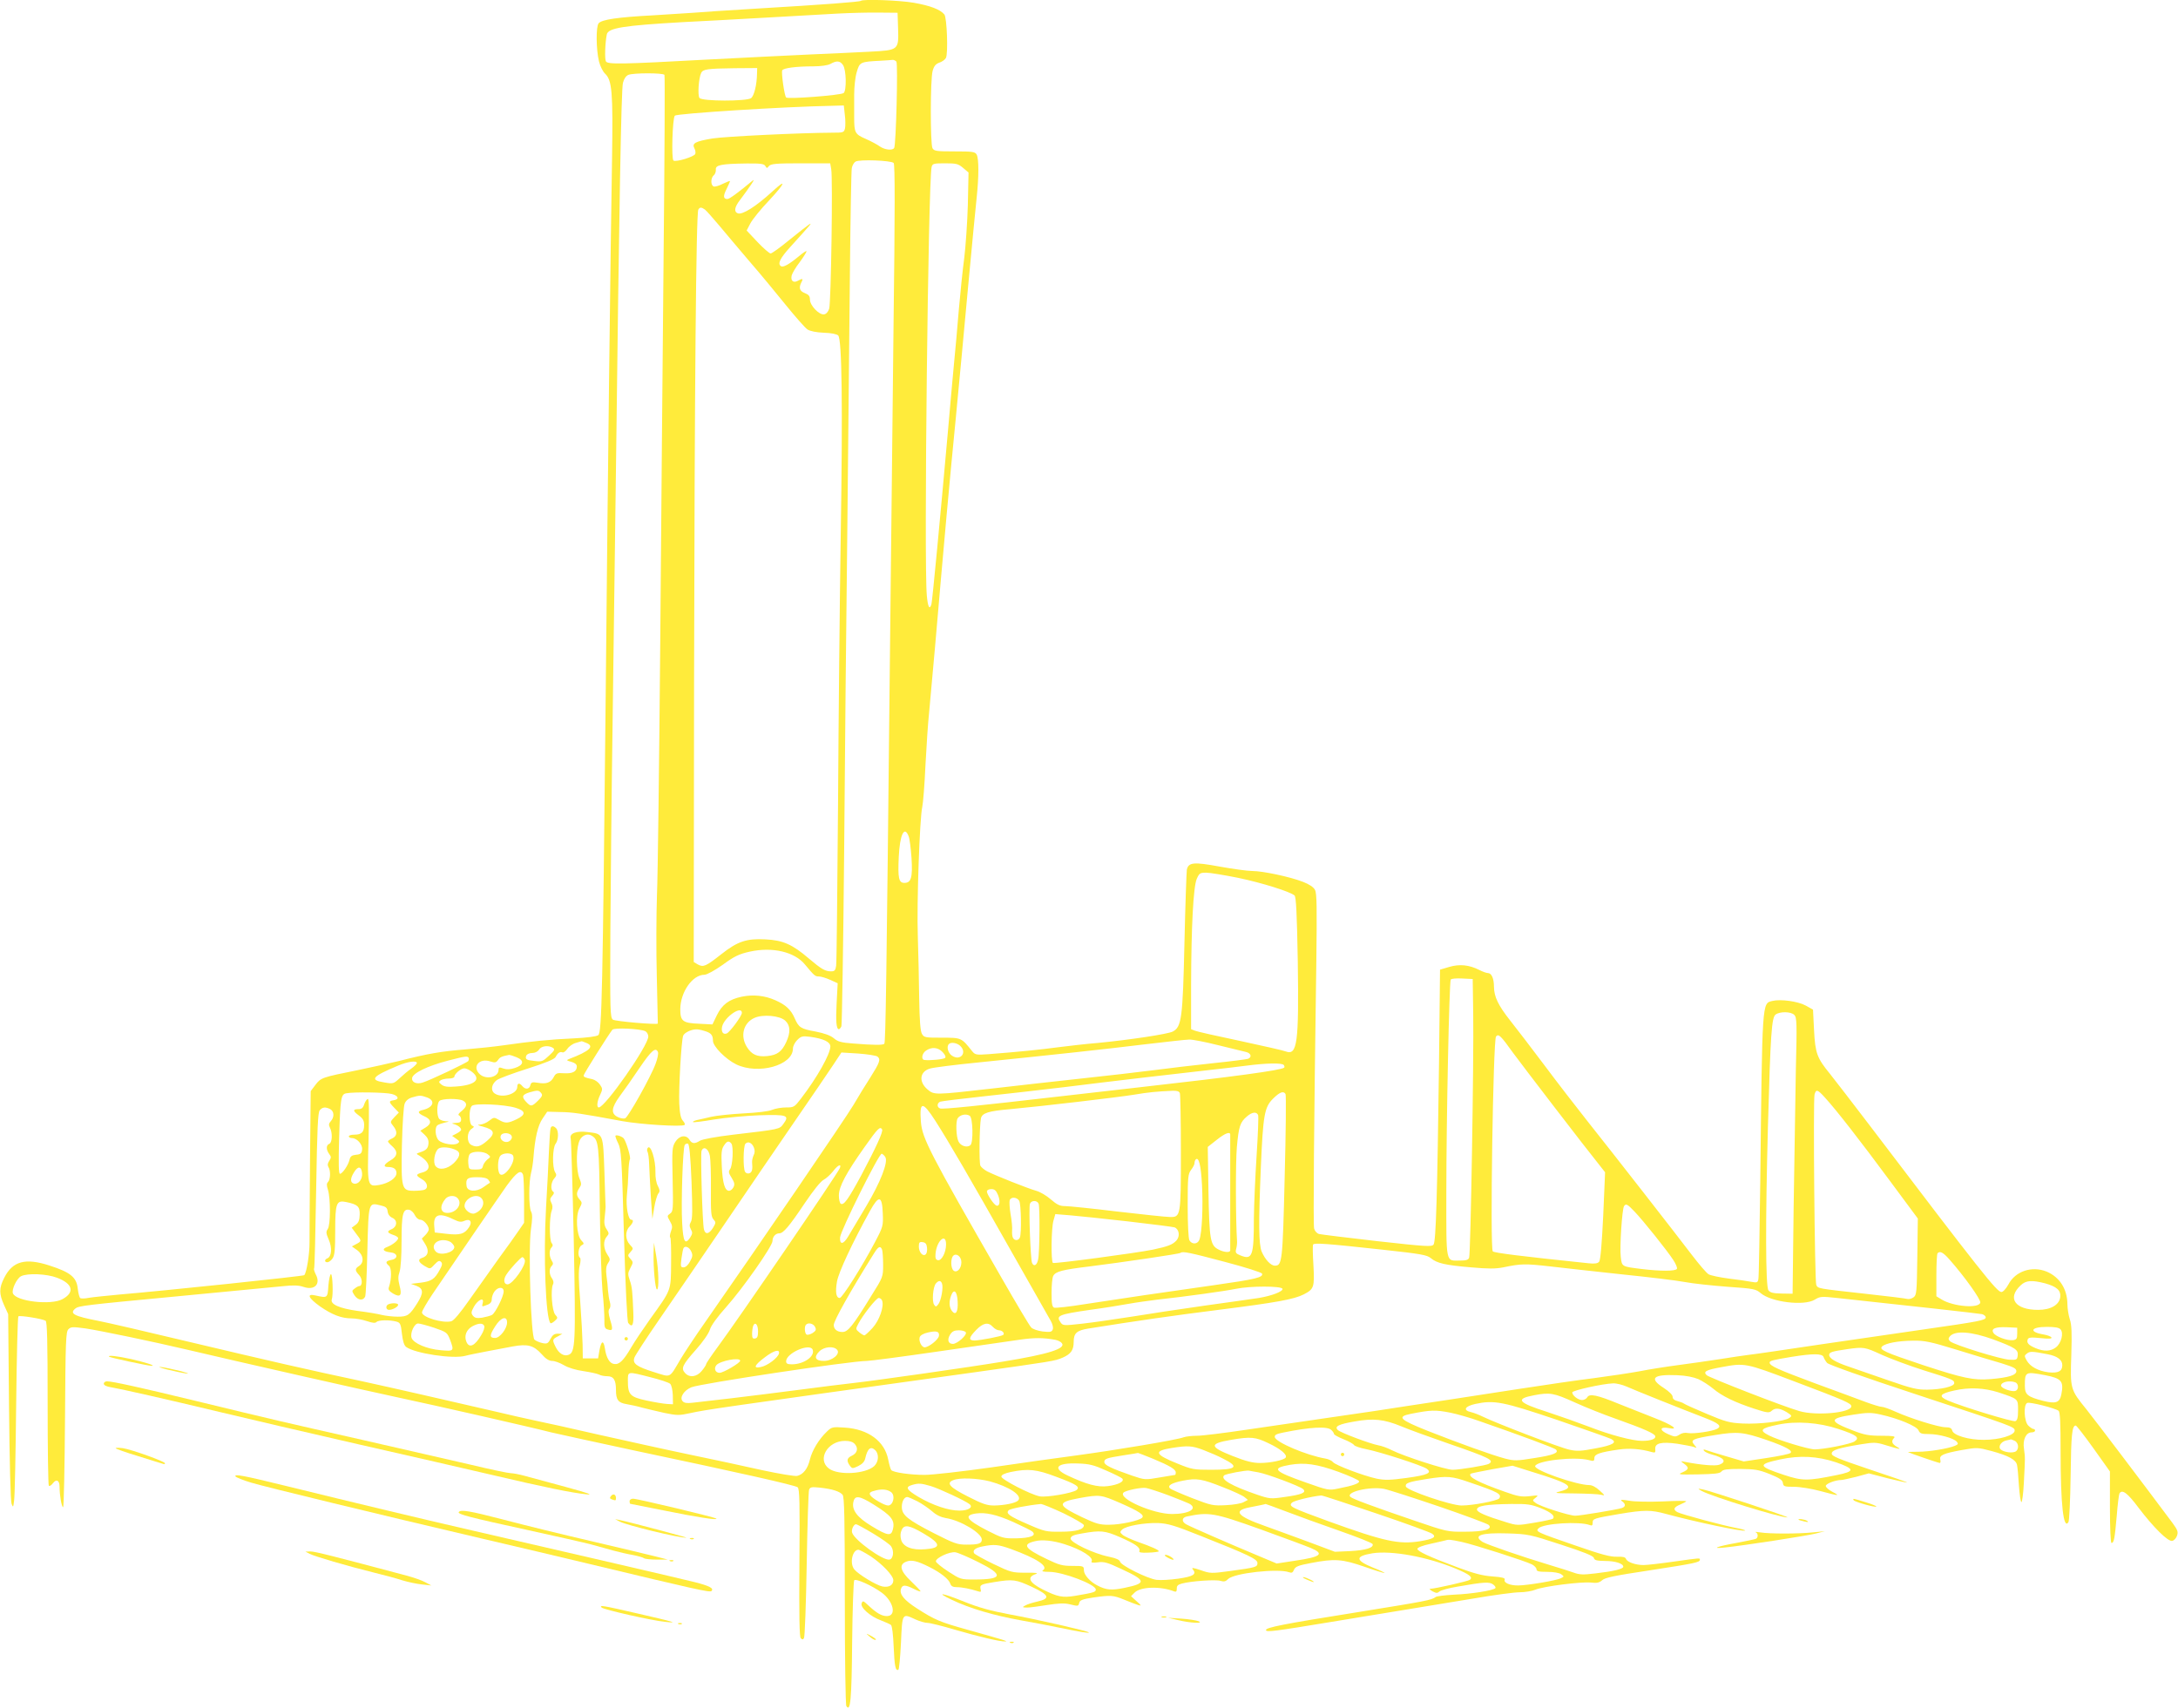 <?xml version="1.0" standalone="no"?>
<!DOCTYPE svg PUBLIC "-//W3C//DTD SVG 20010904//EN"
 "http://www.w3.org/TR/2001/REC-SVG-20010904/DTD/svg10.dtd">
<svg version="1.0" xmlns="http://www.w3.org/2000/svg"
 width="1280pt" height="1004pt" viewBox="0 0 1280 1004"
 preserveAspectRatio="xMidYMid meet">
<g transform="translate(0,1004) scale(0.1,-0.1)"
fill="#ffeb3b" stroke="none">
<path d="M5059 10035 c-7 -6 -213 -22 -604 -45 -181 -11 -352 -22 -380 -25
-27 -2 -133 -9 -235 -15 -210 -11 -304 -25 -322 -47 -16 -20 -15 -152 2 -223
7 -29 23 -61 36 -73 41 -39 47 -107 41 -497 -9 -531 -25 -1855 -37 -3125 -18
-1780 -23 -2015 -44 -2030 -10 -8 -67 -15 -144 -19 -140 -6 -255 -18 -407 -40
-55 -8 -159 -19 -232 -25 -138 -11 -221 -25 -388 -68 -55 -13 -165 -38 -244
-54 -209 -42 -215 -44 -247 -86 l-28 -37 -4 -406 c-2 -223 -3 -440 -3 -483 1
-65 -17 -179 -31 -193 -6 -6 -806 -90 -1088 -114 -74 -7 -154 -15 -177 -19
-23 -5 -46 -5 -51 -2 -5 3 -12 28 -15 56 -7 67 -43 96 -167 136 -142 46 -216
25 -265 -72 -31 -61 -31 -94 -1 -161 l24 -53 5 -545 c3 -317 9 -555 15 -570 9
-23 10 -22 15 20 4 25 9 277 12 560 3 283 9 518 13 522 8 7 141 -14 160 -26 9
-5 12 -123 12 -485 0 -263 3 -481 7 -485 4 -4 15 3 24 15 20 27 39 17 39 -20
0 -49 12 -121 21 -121 4 0 9 232 11 515 3 465 5 516 20 531 15 15 25 15 100 5
92 -14 386 -75 607 -127 296 -70 1034 -237 1231 -279 225 -48 779 -174 899
-205 42 -10 258 -57 481 -105 630 -133 954 -206 968 -218 11 -9 13 -93 10
-443 -2 -314 0 -436 8 -444 9 -9 14 -9 19 1 5 7 12 202 16 433 4 232 10 429
14 439 7 16 15 17 64 12 73 -8 116 -22 133 -42 10 -13 13 -135 13 -622 0 -336
4 -612 9 -620 24 -37 31 34 34 375 2 193 8 357 12 364 8 13 106 -31 163 -73
69 -52 87 -137 29 -137 -30 0 -60 17 -109 63 -30 28 -33 29 -39 12 -10 -24 51
-78 115 -101 25 -10 51 -21 57 -26 7 -5 13 -57 16 -127 5 -116 11 -146 28
-136 4 3 11 75 15 160 8 175 6 172 86 135 24 -11 56 -20 70 -20 14 0 87 -18
161 -40 137 -40 266 -71 296 -69 19 0 -1 7 -223 69 -161 45 -190 57 -296 125
-76 49 -104 83 -94 115 8 25 25 25 75 0 22 -11 40 -18 40 -14 0 3 -25 29 -55
58 -64 60 -74 99 -29 116 31 12 63 5 135 -31 66 -33 116 -72 124 -99 5 -14 15
-20 38 -20 31 0 80 -10 124 -24 18 -6 20 -4 16 12 -6 26 1 29 81 42 111 18
126 15 220 -28 104 -49 111 -69 31 -87 -27 -6 -59 -16 -70 -23 -18 -10 -18
-11 10 -12 17 0 70 7 119 15 63 10 101 12 130 5 54 -13 53 -13 59 9 3 14 20
21 81 30 105 15 118 14 184 -13 31 -13 68 -27 81 -31 21 -6 20 -4 -9 22 l-33
30 21 21 c35 35 151 39 233 7 11 -4 15 0 15 16 -1 17 7 24 29 30 54 15 202 25
228 16 20 -6 30 -4 45 11 35 35 293 63 357 40 16 -6 23 -3 30 15 8 18 25 25
100 39 139 27 184 23 314 -22 63 -22 116 -38 118 -37 2 2 -29 17 -68 32 -105
43 -106 67 -4 84 113 18 325 -21 490 -90 82 -34 103 -51 83 -66 -10 -8 -203
-52 -235 -53 -4 -1 3 -7 17 -15 21 -11 28 -11 40 0 8 7 56 20 105 28 158 28
188 29 210 13 11 -8 17 -18 13 -22 -14 -14 -143 -34 -241 -38 -54 -3 -104 -9
-110 -14 -23 -18 -56 -24 -452 -88 -446 -71 -545 -91 -545 -106 0 -14 53 -7
385 48 149 25 351 58 450 74 99 16 274 45 389 64 116 20 236 36 267 36 31 0
72 7 92 15 47 20 270 48 327 42 35 -4 49 -1 66 14 16 15 74 27 280 58 266 41
294 47 294 62 0 11 9 12 -155 -11 -77 -11 -156 -20 -176 -20 -46 0 -96 17
-103 36 -4 11 -19 14 -53 13 -37 -2 -93 13 -242 65 -233 80 -238 83 -219 102
28 29 241 42 301 19 13 -5 17 -2 17 13 0 25 4 26 155 52 150 25 187 25 278 0
178 -48 454 -106 463 -97 3 2 -24 10 -58 16 -77 15 -316 79 -340 92 -27 15
-22 29 17 45 19 8 35 17 35 19 0 3 -62 3 -137 -1 -76 -3 -165 -2 -197 4 -48 8
-57 7 -43 -3 22 -16 22 -32 -2 -40 -32 -10 -244 -45 -273 -45 -36 0 -208 55
-233 75 -20 15 -20 15 0 31 19 15 16 15 -35 9 -47 -5 -69 -2 -144 25 -159 56
-221 89 -203 107 3 2 60 14 126 26 l120 21 121 -38 c218 -67 249 -89 159 -113
-40 -10 -33 -11 86 -12 72 -1 141 -4 155 -8 24 -6 23 -4 -9 25 -20 19 -44 32
-60 32 -76 0 -327 88 -319 112 11 32 230 57 316 35 28 -8 32 -6 32 12 0 23 32
34 143 50 63 9 130 4 195 -15 19 -5 22 -3 20 17 -4 36 36 45 130 32 42 -7 86
-15 97 -19 19 -7 19 -7 2 13 -25 29 -10 36 121 57 133 22 168 18 305 -29 112
-39 154 -62 140 -76 -6 -6 -69 -19 -142 -30 l-133 -20 -102 30 c-55 16 -110
33 -120 37 -13 5 -17 4 -12 -4 4 -6 26 -17 49 -23 70 -18 86 -42 42 -59 -24
-9 -106 -2 -200 16 -30 6 -30 6 -7 -11 30 -22 28 -33 -10 -50 -31 -13 -23 -14
92 -12 97 2 128 5 137 17 9 12 34 15 110 15 85 -1 108 -4 173 -30 59 -24 76
-35 78 -53 3 -20 9 -22 65 -22 34 0 104 -11 155 -25 111 -30 119 -30 70 -4
-21 11 -38 26 -38 34 0 13 56 35 91 35 8 0 48 9 89 19 l73 20 111 -29 c61 -15
112 -26 114 -25 2 2 -97 36 -220 77 -184 62 -223 78 -223 93 0 21 39 33 173
55 74 12 88 12 140 -4 88 -27 101 -29 70 -11 -30 17 -35 34 -16 53 9 9 -7 12
-75 12 -73 0 -100 5 -165 30 -146 56 -146 72 0 94 82 13 105 13 159 1 105 -23
213 -68 224 -93 8 -19 18 -22 61 -22 59 0 146 -24 164 -45 10 -12 8 -16 -11
-24 -42 -17 -152 -35 -216 -35 -34 0 -61 -1 -60 -2 5 -4 179 -64 187 -64 4 0
6 9 3 19 -7 26 16 37 126 57 90 16 93 16 176 -6 99 -27 143 -51 149 -82 3 -13
8 -67 11 -120 4 -54 10 -98 15 -98 4 0 11 51 14 112 8 153 8 147 1 200 -9 55
12 98 45 98 11 0 20 5 20 10 0 6 -4 10 -10 10 -5 0 -19 9 -30 20 -25 25 -29
124 -6 133 16 7 164 -31 184 -46 9 -7 12 -68 12 -241 0 -313 17 -460 46 -414
5 7 11 130 13 273 3 241 8 295 30 295 5 0 52 -61 105 -135 l96 -135 0 -210 c0
-123 4 -210 9 -210 15 0 19 25 31 159 5 68 13 127 16 132 16 26 47 3 112 -84
89 -117 173 -200 198 -195 10 2 23 15 28 30 8 23 4 34 -26 75 -146 196 -453
602 -506 668 -95 117 -96 120 -89 320 4 132 2 179 -9 210 -7 22 -14 63 -14 90
-1 88 -46 158 -122 190 -86 35 -184 3 -225 -76 -14 -25 -31 -44 -41 -44 -26 0
-120 118 -779 986 -100 131 -203 265 -228 296 -77 94 -87 122 -94 258 l-6 120
-43 24 c-46 25 -148 39 -196 27 -61 -15 -59 8 -71 -1061 -4 -302 -8 -561 -11
-574 -4 -21 -8 -22 -42 -16 -20 4 -80 13 -132 19 -53 7 -106 18 -118 25 -12 6
-56 58 -99 114 -91 120 -459 592 -618 792 -61 77 -174 223 -250 325 -77 102
-166 219 -199 260 -71 90 -95 140 -96 198 0 50 -14 82 -36 82 -8 0 -31 8 -52
19 -58 29 -114 35 -175 17 l-54 -16 -6 -552 c-10 -772 -18 -1045 -32 -1064
-10 -14 -43 -12 -331 20 -175 20 -329 39 -342 42 -13 4 -25 17 -29 32 -6 24
-1 606 13 1567 4 321 3 405 -8 424 -8 16 -34 33 -70 47 -77 30 -237 64 -299
64 -28 0 -114 12 -192 26 -152 28 -182 25 -192 -18 -2 -13 -9 -205 -14 -428
-10 -449 -17 -497 -69 -524 -29 -15 -255 -49 -442 -67 -63 -5 -167 -17 -230
-25 -110 -15 -244 -28 -412 -41 -71 -5 -77 -4 -95 18 -63 79 -62 79 -177 79
-99 0 -106 1 -118 23 -9 15 -14 79 -16 207 -1 102 -5 266 -8 365 -7 195 11
695 26 761 5 22 14 134 19 248 6 113 15 250 21 304 5 53 21 228 35 387 52 605
86 982 121 1335 19 201 53 556 74 790 22 234 44 468 50 520 13 123 13 226 0
251 -10 17 -22 19 -130 19 -108 0 -120 2 -130 19 -13 26 -13 404 1 454 8 29
18 41 40 49 16 5 33 18 38 27 14 26 6 238 -9 256 -25 30 -84 52 -181 69 -88
15 -299 22 -310 11z m219 -162 c4 -128 4 -128 -169 -137 -74 -4 -228 -11 -344
-16 -115 -5 -388 -19 -605 -30 -511 -28 -588 -29 -599 -11 -8 13 -5 108 5 158
7 39 99 53 449 73 105 5 321 17 480 26 160 9 351 20 425 24 74 4 185 7 245 6
l110 -1 3 -92z m-10 -195 c10 -14 -2 -490 -13 -508 -10 -16 -55 -11 -84 9 -15
11 -52 31 -84 45 -63 27 -67 37 -67 126 0 30 0 91 0 134 0 44 6 103 15 132 17
59 20 61 140 67 33 2 65 4 71 5 6 1 16 -4 22 -10z m-314 -20 c20 -28 22 -151
4 -165 -17 -13 -328 -37 -338 -26 -10 10 -29 144 -23 159 5 14 82 24 183 24
45 0 85 6 100 14 37 21 57 19 74 -6z m-505 -50 c-1 -67 -17 -131 -35 -145 -26
-19 -287 -19 -303 1 -12 15 -5 118 10 148 11 21 35 25 197 27 l132 1 -1 -32z
m-544 -8 c3 -5 1 -481 -5 -1057 -5 -576 -15 -1613 -20 -2303 -6 -690 -14
-1347 -19 -1460 -4 -113 -5 -329 -1 -480 3 -151 6 -276 6 -277 -3 -8 -250 13
-264 23 -16 12 -17 47 -15 511 2 274 7 822 13 1218 5 396 14 1076 20 1510 19
1559 31 2230 41 2268 6 24 18 41 32 47 30 12 204 12 212 0z m1060 -235 c4 -30
4 -66 1 -80 -6 -24 -10 -25 -74 -25 -191 -1 -628 -22 -705 -34 -101 -17 -122
-28 -106 -58 6 -11 8 -26 5 -33 -6 -16 -112 -49 -128 -39 -13 8 -6 250 8 264
13 13 644 53 921 58 l72 2 6 -55z m287 -283 c8 -8 8 -281 -1 -979 -6 -532 -16
-1440 -22 -2018 -19 -1808 -24 -2173 -32 -2181 -8 -8 -62 -8 -185 2 -68 5 -89
11 -112 31 -19 16 -55 29 -106 39 -89 16 -100 24 -124 79 -22 50 -52 78 -113
105 -62 28 -131 35 -198 21 -75 -16 -115 -46 -146 -109 l-26 -54 -78 4 c-97 4
-111 15 -111 86 1 101 72 202 142 202 14 0 60 25 108 59 68 50 96 63 159 77
132 29 262 -1 323 -75 55 -66 60 -71 82 -71 13 0 43 -9 67 -20 l44 -20 -6
-113 c-6 -110 -2 -157 13 -157 4 0 11 8 15 17 3 10 11 470 16 1023 4 553 13
1419 19 1925 5 506 12 1179 15 1495 3 316 8 587 11 602 3 16 13 33 22 38 22
14 209 7 224 -8z m-754 -18 c8 -14 10 -14 21 0 11 13 42 16 187 16 l173 0 6
-34 c10 -52 -1 -787 -12 -821 -6 -18 -17 -31 -30 -33 -29 -4 -83 52 -83 87 0
20 -7 29 -30 38 -31 12 -37 31 -20 64 12 22 7 24 -22 8 -26 -14 -43 1 -35 33
4 13 24 48 47 77 22 30 40 59 40 64 0 5 -21 -9 -47 -31 -57 -47 -90 -65 -103
-57 -22 14 -6 47 57 116 123 136 130 144 106 128 -12 -8 -64 -49 -116 -91 -52
-43 -101 -78 -108 -78 -7 0 -42 30 -77 67 l-64 68 22 42 c12 23 62 85 112 137
92 99 104 130 20 53 -100 -92 -179 -141 -206 -131 -24 9 -19 37 12 77 63 84
94 131 76 116 -84 -70 -137 -109 -149 -109 -25 0 -26 18 -5 59 11 22 20 43 20
46 0 3 -18 -4 -41 -15 -23 -12 -47 -19 -55 -16 -18 7 -18 50 1 66 8 6 13 22
12 33 -3 27 31 34 180 36 83 1 104 -2 111 -15z m1162 -11 l32 -27 -4 -190 c-3
-105 -13 -245 -21 -311 -9 -66 -23 -203 -32 -305 -8 -102 -22 -252 -30 -335
-8 -82 -23 -253 -34 -380 -46 -516 -92 -1001 -97 -1017 -11 -36 -21 -16 -27
50 -18 181 8 2431 28 2520 5 20 11 22 79 22 66 0 78 -3 106 -27z m-1517 -245
c9 -7 47 -50 84 -94 37 -45 118 -140 179 -212 62 -71 157 -187 213 -256 56
-69 113 -134 127 -143 16 -10 51 -17 96 -19 42 -1 76 -8 84 -16 22 -22 27
-409 15 -1173 -6 -379 -13 -1097 -16 -1595 -4 -498 -8 -920 -11 -937 -4 -27
-9 -33 -30 -33 -34 0 -57 13 -131 76 -97 83 -152 107 -255 112 -110 6 -163
-12 -256 -85 -94 -74 -108 -80 -140 -63 l-25 15 2 1650 c3 1715 12 2752 25
2773 9 15 18 15 39 0z m1197 -3684 c6 -14 13 -72 17 -128 7 -115 -2 -146 -42
-146 -33 0 -39 27 -33 153 6 130 33 187 58 121z m1935 -244 c144 -30 308 -82
333 -104 9 -9 14 -102 19 -387 7 -479 -3 -555 -70 -530 -14 6 -135 33 -269 62
-134 28 -253 55 -265 60 l-23 9 0 257 c1 346 13 578 33 626 15 34 19 37 56 37
22 0 106 -14 186 -30z m1383 -800 c4 -267 -15 -1410 -24 -1433 -4 -13 -18 -17
-51 -17 -89 0 -83 -30 -83 403 0 419 17 1234 26 1249 3 5 33 8 67 6 l62 -3 3
-205z m-4298 6 c0 -18 -71 -114 -89 -121 -22 -9 -34 11 -27 41 14 56 116 126
116 80z m6185 -12 c15 -15 16 -48 9 -328 -3 -171 -9 -536 -13 -811 l-6 -500
-64 1 c-50 1 -67 5 -78 19 -17 24 -18 402 -3 960 15 549 22 644 45 661 26 19
90 18 110 -2z m-5930 -34 c30 -28 32 -68 6 -125 -26 -57 -53 -77 -112 -83 -60
-6 -92 9 -120 54 -40 65 -20 141 44 170 50 23 150 14 182 -16z m-822 -62 c9
-5 17 -19 17 -31 0 -54 -254 -417 -291 -417 -14 0 -10 37 8 74 15 32 15 37 -1
60 -9 14 -29 28 -44 32 -44 9 -52 13 -52 22 0 9 148 243 169 269 11 13 164 6
194 -9z m346 2 c39 -11 51 -24 51 -58 0 -33 74 -108 137 -139 129 -62 333 -6
333 93 0 14 11 36 25 50 23 23 31 25 78 19 78 -11 117 -30 117 -57 -1 -45 -77
-181 -172 -305 -39 -51 -42 -53 -88 -53 -26 0 -63 -6 -82 -14 -19 -9 -90 -17
-168 -21 -74 -4 -160 -13 -190 -20 -30 -7 -68 -16 -84 -19 -15 -4 -26 -9 -23
-12 3 -3 58 4 123 15 66 11 186 22 267 25 164 5 179 0 140 -52 -22 -30 -19
-30 -293 -62 -101 -12 -184 -27 -197 -36 -30 -19 -46 -18 -61 6 -19 31 -59 26
-83 -12 -19 -31 -20 -44 -16 -221 4 -176 3 -189 -15 -201 -18 -13 -18 -14 -1
-44 15 -26 16 -36 6 -61 -6 -17 -8 -33 -4 -35 4 -3 6 -70 5 -149 -1 -167 3
-155 -124 -332 -39 -55 -89 -129 -110 -165 -46 -79 -71 -103 -101 -98 -26 3
-46 36 -54 91 -8 51 -21 47 -32 -10 l-8 -48 -45 0 -45 0 -1 80 c-1 44 -7 158
-14 253 -10 125 -11 184 -3 213 6 22 6 42 2 45 -16 10 -10 63 8 73 17 9 17 11
-1 30 -28 31 -34 144 -11 187 17 32 17 35 2 52 -21 23 -21 41 -2 69 13 19 13
25 0 57 -17 41 -20 154 -4 208 11 41 48 60 78 41 39 -24 42 -52 46 -431 3
-203 10 -420 16 -483 7 -63 11 -137 11 -166 -1 -44 2 -53 19 -58 30 -10 33 -2
15 56 -11 38 -12 57 -4 66 6 8 7 23 2 40 -5 16 -9 46 -11 68 -1 22 -5 61 -9
88 -4 34 -2 54 9 71 14 21 14 25 -4 52 -23 35 -25 81 -3 105 14 16 14 20 -1
43 -13 19 -16 38 -11 73 3 27 5 53 5 58 0 6 -4 99 -7 208 -8 226 -6 221 -96
232 -68 9 -111 -7 -102 -38 3 -12 11 -281 18 -598 12 -613 10 -661 -33 -674
-26 -9 -55 10 -73 46 -21 42 -21 46 12 63 l27 15 -27 1 c-21 0 -31 -8 -43 -31
-14 -27 -20 -30 -48 -24 -18 4 -38 13 -46 20 -21 20 -37 529 -21 646 9 64 10
91 1 107 -14 26 -14 174 0 227 6 22 12 63 14 90 9 117 26 190 54 230 l27 40
76 -2 c73 -1 114 -7 368 -54 107 -19 344 -34 363 -22 5 3 0 14 -9 24 -13 14
-19 42 -22 102 -4 86 12 370 23 399 7 17 45 36 75 37 8 1 31 -3 49 -9z m4754
-130 c52 -71 422 -554 514 -668 l26 -33 -11 -256 c-8 -163 -16 -261 -24 -270
-8 -10 -26 -13 -62 -9 -404 42 -553 61 -563 70 -17 15 2 1243 19 1263 15 18
27 6 101 -97z m-1734 46 c75 -18 148 -36 164 -40 29 -7 36 -30 12 -40 -8 -3
-101 -15 -207 -26 -106 -11 -263 -30 -348 -41 -85 -11 -276 -33 -425 -49 -148
-16 -389 -43 -535 -60 -325 -37 -330 -37 -368 -5 -55 46 -47 107 15 124 21 6
146 22 278 35 439 45 738 77 975 106 129 15 250 29 269 29 18 1 95 -14 170
-33z m-3715 14 c53 -20 22 -49 -99 -95 -18 -7 -16 -9 13 -17 21 -6 32 -15 32
-27 0 -30 -25 -43 -76 -40 -41 3 -48 0 -60 -23 -17 -32 -43 -42 -93 -33 -33 5
-39 4 -44 -14 -6 -25 -29 -27 -47 -6 -17 21 -30 19 -30 -4 0 -43 -92 -69 -134
-38 -24 18 -17 55 14 78 14 10 95 40 180 67 107 34 157 55 165 68 13 25 25 33
40 28 7 -3 19 6 29 20 9 14 31 30 49 35 17 5 33 10 34 10 1 1 13 -3 27 -9z
m2198 -17 c44 -40 3 -92 -47 -59 -24 16 -34 54 -18 69 12 12 46 7 65 -10z
m-2392 -13 c12 -9 9 -16 -24 -46 -35 -33 -42 -36 -83 -31 -50 5 -58 10 -50 32
4 8 18 15 34 15 17 0 33 8 41 20 13 22 56 27 82 10z m2290 -25 c15 -16 20 -29
14 -34 -8 -8 -87 -16 -121 -12 -21 2 -15 39 9 55 33 23 71 20 98 -9z m-1673 0
c3 -9 -3 -39 -14 -68 -28 -77 -161 -314 -179 -321 -9 -3 -28 0 -42 7 -43 20
-40 54 10 123 24 32 77 107 117 167 70 103 95 124 108 92z m1290 -26 c20 -17
13 -35 -41 -121 -26 -40 -71 -113 -100 -163 -46 -78 -554 -822 -873 -1279 -57
-81 -121 -178 -143 -215 -69 -116 -53 -109 -156 -77 -105 33 -129 51 -115 87
5 13 69 112 143 219 74 107 246 359 383 560 136 201 326 478 420 615 95 138
194 283 221 324 l49 74 98 -6 c55 -4 106 -12 114 -18z m-2121 -4 c47 -19 42
-46 -10 -63 -28 -9 -48 -10 -68 -3 -24 9 -28 7 -28 -8 0 -43 -72 -60 -110 -26
-48 44 -3 98 63 75 26 -8 32 -7 44 9 11 17 23 22 66 30 4 0 24 -6 43 -14z
m-282 -3 c2 -4 2 -13 -2 -19 -7 -10 -223 -113 -269 -127 -35 -11 -65 2 -61 27
4 29 91 71 210 102 104 27 115 28 122 17z m-304 -31 c0 -5 -15 -20 -32 -32
-18 -12 -49 -38 -69 -57 -36 -33 -38 -34 -90 -25 -90 14 -73 35 81 99 57 24
110 31 110 15z m5095 -12 c4 -6 5 -12 2 -15 -15 -15 -294 -53 -837 -114 -151
-17 -372 -42 -490 -56 -469 -54 -681 -76 -695 -70 -20 7 -19 32 1 40 9 3 122
17 252 31 131 14 347 39 482 55 255 32 692 83 865 102 55 6 143 16 195 23 121
16 217 18 225 4z m-4771 -40 c56 -44 19 -78 -94 -86 -49 -4 -70 -1 -85 11 -17
13 -18 17 -5 26 8 5 30 10 48 10 17 0 32 5 32 10 0 17 39 50 59 50 10 0 30 -9
45 -21z m406 -124 c10 -12 7 -20 -18 -45 -37 -36 -42 -37 -71 -6 -27 29 -22
42 22 55 46 13 53 13 67 -4z m3754 -1 c3 -9 6 -165 6 -347 0 -379 -1 -382 -65
-381 -22 0 -161 15 -308 32 -148 18 -286 32 -307 32 -31 0 -48 8 -85 40 -25
22 -63 44 -85 50 -45 12 -241 90 -288 114 -17 9 -35 24 -40 33 -9 16 -6 231 3
279 7 31 43 43 173 54 184 17 628 69 727 85 83 14 132 19 226 23 26 1 39 -3
43 -14z m3792 -27 c66 -72 206 -252 379 -486 l166 -224 -3 -224 c-3 -209 -4
-226 -22 -239 -11 -8 -27 -12 -35 -10 -9 3 -122 17 -251 31 -281 31 -276 30
-286 52 -9 21 -19 1083 -10 1119 9 33 18 30 62 -19z m-8423 22 c41 -11 45 -32
9 -37 -28 -4 -28 -10 5 -44 l27 -28 -26 -27 c-26 -28 -26 -28 -7 -52 26 -32
24 -59 -6 -73 -14 -6 -25 -14 -25 -18 0 -3 11 -16 25 -28 35 -31 32 -59 -10
-83 -39 -23 -45 -39 -16 -39 35 0 51 -12 51 -36 0 -29 -45 -60 -103 -70 -68
-11 -69 -6 -61 269 4 161 3 237 -4 237 -5 0 -15 -13 -21 -30 -7 -23 -16 -30
-35 -30 -34 0 -33 -11 4 -38 23 -17 30 -31 30 -55 0 -42 -15 -57 -57 -57 -18
0 -33 -4 -33 -10 0 -5 8 -10 18 -10 30 0 64 -38 60 -68 -2 -22 -9 -28 -35 -30
-26 -3 -34 -9 -39 -30 -8 -33 -42 -82 -56 -82 -8 0 -9 63 -5 208 7 237 11 259
41 265 45 9 233 6 269 -4z m5252 0 c4 -6 2 -225 -5 -487 -12 -502 -15 -522
-58 -522 -24 0 -57 36 -77 82 -18 44 -19 167 -5 498 13 305 21 351 71 401 39
39 62 48 74 28z m-5046 -20 c51 -18 39 -58 -21 -73 -37 -8 -35 -19 4 -37 44
-19 47 -44 9 -67 l-31 -19 26 -24 c18 -17 24 -32 22 -53 -3 -28 -13 -38 -53
-51 -20 -7 -20 -7 -1 -18 65 -39 73 -85 19 -99 -41 -11 -41 -18 -3 -40 32 -18
40 -52 14 -62 -9 -3 -35 -6 -60 -6 -74 0 -77 11 -72 268 3 124 10 229 16 244
7 18 23 31 44 37 45 13 50 13 87 0z m212 -19 c27 -15 24 -35 -8 -61 -18 -14
-23 -23 -15 -26 6 -3 12 -13 12 -24 0 -15 -8 -19 -32 -20 -22 -1 -26 -3 -13
-6 24 -6 45 -22 45 -34 0 -5 -12 -15 -26 -22 l-27 -14 24 -17 c20 -14 22 -18
9 -27 -21 -14 -88 -4 -111 17 -21 19 -26 78 -7 90 6 4 25 11 42 15 28 6 29 7
6 8 -15 1 -31 6 -38 13 -16 16 -16 90 0 106 15 15 112 16 139 2z m309 -42 c60
-18 63 -40 7 -67 -52 -25 -67 -26 -105 -4 -28 16 -30 16 -57 -5 -15 -12 -39
-22 -54 -23 -19 0 -15 -4 18 -12 67 -18 74 -39 26 -81 -42 -37 -64 -43 -96
-26 -27 15 -26 74 1 93 18 12 18 15 5 20 -19 8 -21 97 -2 116 15 17 191 9 257
-11z m2466 -75 c83 -130 201 -333 444 -763 120 -212 226 -399 236 -416 10 -18
15 -38 11 -49 -6 -15 -15 -17 -59 -12 -30 4 -59 14 -68 24 -10 10 -87 140
-172 288 -427 743 -468 823 -476 921 -9 121 9 123 84 7z m-3555 67 c23 -13 25
-47 3 -71 -12 -13 -13 -22 -5 -38 16 -30 14 -88 -4 -95 -19 -7 -19 -35 0 -60
12 -16 12 -21 0 -40 -10 -14 -11 -26 -5 -36 14 -21 12 -74 -2 -88 -9 -9 -9
-20 -1 -45 16 -49 16 -210 -1 -232 -11 -16 -10 -25 6 -62 21 -48 17 -100 -8
-110 -18 -7 -18 -23 0 -23 8 0 22 10 30 22 13 18 16 52 16 165 0 161 7 179 64
167 68 -14 81 -26 80 -73 -1 -33 -6 -48 -24 -61 l-23 -17 26 -35 c33 -43 33
-44 1 -61 l-26 -14 31 -22 c37 -27 43 -73 11 -93 -25 -16 -25 -26 1 -54 20
-21 20 -64 0 -64 -4 0 -16 -6 -26 -14 -18 -13 -18 -15 -2 -40 20 -30 51 -34
63 -8 4 9 10 131 13 271 7 286 6 283 78 265 31 -7 39 -14 41 -35 2 -17 12 -31
28 -38 31 -14 29 -51 -3 -66 -31 -13 -29 -21 7 -34 17 -5 30 -14 30 -19 0 -14
-32 -39 -64 -52 -34 -12 -25 -27 19 -32 43 -4 47 -36 6 -44 -35 -7 -38 -15
-15 -35 16 -13 16 -77 0 -124 -6 -16 0 -24 24 -39 43 -25 54 -11 38 47 -9 37
-9 54 0 80 7 21 12 92 12 183 0 159 8 190 46 182 10 -2 25 -16 32 -31 7 -15
21 -27 32 -27 20 0 50 -35 50 -57 0 -7 -9 -22 -21 -34 l-20 -20 21 -34 c24
-39 16 -69 -21 -80 -26 -9 -20 -25 18 -48 31 -18 31 -18 57 10 20 21 28 25 38
15 9 -9 7 -20 -8 -47 -29 -54 -48 -67 -111 -75 l-58 -7 33 -12 c41 -16 42 -42
4 -102 -45 -71 -57 -79 -115 -79 -29 0 -70 5 -92 10 -22 6 -87 17 -144 24
-107 15 -161 39 -151 68 9 25 5 148 -5 148 -5 0 -12 -30 -15 -67 -5 -75 -5
-74 -77 -58 -53 12 -41 -15 27 -64 72 -50 127 -71 186 -71 24 0 64 -7 90 -16
33 -11 49 -13 57 -5 12 12 77 13 117 2 22 -6 26 -14 32 -71 5 -44 13 -69 25
-78 52 -38 276 -72 348 -52 22 6 78 17 125 26 47 9 116 22 153 29 87 16 123 7
170 -45 24 -28 44 -40 62 -40 15 0 45 -11 69 -25 25 -15 71 -29 115 -35 40 -6
81 -15 91 -20 10 -6 32 -10 49 -10 37 0 51 -22 51 -80 0 -59 13 -76 62 -84 24
-4 66 -13 93 -21 28 -7 86 -21 131 -31 73 -15 86 -15 150 -1 96 21 152 29
1649 237 484 68 494 69 542 90 47 21 63 44 63 92 0 51 18 67 85 78 287 46 496
76 765 110 340 43 445 62 502 91 60 31 64 42 57 170 -4 63 -5 118 -2 123 7 11
76 6 407 -30 229 -25 262 -31 285 -50 36 -30 84 -41 236 -54 101 -9 144 -9
190 0 104 22 129 22 271 6 76 -9 267 -30 424 -47 157 -16 323 -36 370 -45 47
-9 160 -21 251 -28 156 -11 168 -13 197 -38 63 -53 255 -76 317 -38 31 19 40
20 131 10 422 -45 833 -91 852 -95 12 -3 22 -12 22 -19 0 -17 -37 -24 -365
-71 -132 -19 -404 -59 -605 -88 -201 -30 -390 -58 -420 -61 -30 -4 -109 -15
-175 -26 -66 -10 -176 -26 -245 -35 -69 -9 -170 -25 -225 -36 -55 -10 -174
-28 -265 -40 -91 -11 -291 -40 -445 -64 -154 -24 -329 -51 -390 -60 -60 -9
-180 -27 -265 -40 -85 -14 -281 -43 -435 -65 -154 -23 -385 -56 -513 -75 -128
-19 -257 -35 -287 -35 -29 0 -65 -4 -79 -9 -37 -15 -404 -76 -626 -106 -107
-14 -334 -46 -505 -71 -170 -24 -346 -44 -391 -44 -83 0 -182 14 -196 28 -4 4
-12 32 -18 62 -21 108 -117 179 -255 188 -73 5 -77 4 -106 -24 -47 -45 -86
-110 -99 -163 -13 -55 -39 -88 -75 -97 -14 -3 -104 12 -207 34 -101 23 -293
64 -428 92 -135 28 -373 81 -530 116 -157 36 -327 74 -378 84 -51 11 -150 33
-220 50 -276 64 -626 144 -792 180 -320 68 -551 121 -1010 230 -250 60 -493
116 -540 125 -145 28 -174 43 -137 73 20 16 52 20 602 72 292 28 568 54 615
59 64 7 94 6 124 -4 64 -22 102 16 72 73 -8 16 -13 32 -10 35 3 3 8 210 12
460 6 362 10 457 21 470 16 20 34 21 62 7z m5453 -35 c3 -9 -1 -115 -9 -238
-8 -122 -15 -287 -16 -367 0 -226 -9 -249 -81 -219 -25 10 -29 16 -23 38 4 14
6 35 5 46 -8 117 -9 464 -1 552 11 122 19 146 59 180 31 27 57 29 66 8z
m-1695 -4 c19 -12 22 -158 4 -173 -20 -16 -57 -5 -70 22 -14 27 -17 118 -5
136 14 21 49 29 71 15z m-515 -80 c8 -12 -36 -107 -123 -271 -77 -142 -102
-177 -120 -166 -6 4 -11 26 -11 49 0 52 43 132 153 287 75 106 89 121 101 101z
m-2176 -43 c2 -9 -5 -21 -16 -27 -25 -14 -58 9 -49 33 9 23 61 18 65 -6z
m4222 12 c0 -5 0 -158 0 -340 0 -181 0 -334 0 -340 0 -15 -37 -12 -69 5 -48
24 -54 57 -59 341 l-4 262 52 41 c50 40 80 51 80 31z m-2932 -52 c14 -17 8
-134 -8 -152 -10 -13 -8 -22 10 -50 17 -28 19 -39 10 -56 -6 -11 -17 -20 -25
-20 -25 0 -38 43 -43 142 -4 79 -2 102 12 123 18 28 29 31 44 13z m133 -25 c6
-16 5 -31 -2 -44 -5 -11 -10 -30 -9 -42 4 -42 0 -58 -16 -64 -9 -3 -20 0 -25
8 -13 20 -11 153 2 166 16 16 39 5 50 -24z m-367 -198 c6 -167 6 -223 -4 -238
-9 -16 -9 -25 0 -43 11 -19 10 -27 -4 -49 -30 -45 -41 -26 -47 86 -7 118 4
439 15 458 4 7 13 10 19 8 8 -2 15 -72 21 -222z m-1381 183 c26 -14 20 -40
-17 -76 -38 -35 -85 -43 -106 -17 -17 20 -6 86 17 103 18 13 72 8 106 -10z
m1489 -33 c4 -22 7 -111 6 -197 -1 -134 1 -160 15 -176 15 -17 15 -20 -3 -50
-23 -37 -45 -41 -53 -9 -9 35 -21 443 -14 462 12 30 41 13 49 -30z m-1306 10
c19 -15 19 -15 -3 -32 -11 -10 -23 -27 -25 -38 -3 -16 -11 -20 -43 -20 -39 0
-40 1 -43 38 -2 21 2 45 9 53 15 18 80 18 105 -1z m150 -10 c15 -38 -54 -131
-78 -107 -16 16 -14 87 2 107 16 20 69 20 76 0z m2187 -7 c18 -28 -28 -147
-112 -288 -44 -74 -92 -154 -106 -178 -28 -48 -51 -51 -48 -6 3 40 230 497
245 492 6 -2 16 -11 21 -20z m1861 -163 c7 -128 0 -282 -15 -322 -10 -28 -44
-30 -59 -4 -6 12 -10 96 -10 204 0 169 2 186 20 210 11 14 20 32 20 39 0 8 3
18 7 22 18 18 31 -33 37 -149z m-2128 99 c-12 -32 -595 -886 -718 -1052 -37
-50 -68 -96 -68 -101 0 -5 -12 -23 -26 -40 -30 -36 -72 -41 -98 -12 -25 27
-16 47 64 137 41 46 75 95 82 118 7 24 44 75 96 133 99 111 272 358 272 388 0
25 18 45 40 45 23 0 57 39 150 178 50 74 93 128 111 137 15 8 40 31 55 50 27
36 51 47 40 19z m-2808 -31 c3 -34 -21 -66 -47 -61 -23 5 -24 29 -1 66 24 40
44 37 48 -5z m946 -9 c3 -9 6 -76 6 -149 l0 -133 -33 -48 c-18 -27 -71 -101
-118 -165 -46 -64 -122 -171 -169 -238 -56 -80 -93 -124 -108 -128 -51 -13
-172 24 -172 52 0 9 28 57 62 108 85 126 405 594 436 637 59 80 83 97 96 64z
m-204 -29 c7 -9 11 -17 9 -18 -2 -1 -19 -12 -37 -25 -43 -31 -96 -27 -100 6
-6 43 4 52 61 52 37 0 59 -5 67 -15z m2995 -89 c15 -36 11 -69 -9 -63 -15 5
-56 66 -56 83 0 8 11 14 26 14 19 0 28 -8 39 -34z m-3177 -18 c33 -33 -4 -88
-59 -88 -42 0 -47 40 -11 83 17 20 53 22 70 5z m140 0 c27 -27 6 -75 -39 -91
-22 -8 -59 20 -59 44 0 43 68 77 98 47z m3162 -17 c11 -21 14 -189 4 -215 -7
-19 -30 -21 -40 -4 -5 7 -7 26 -6 43 2 16 -2 61 -9 98 -6 37 -8 74 -5 82 8 21
43 18 56 -4z m-802 -73 c3 -74 2 -79 -46 -170 -73 -139 -192 -328 -207 -328
-21 0 -27 34 -16 97 10 55 89 225 194 415 52 94 71 91 75 -14z m916 56 c8 -20
6 -290 -3 -328 -7 -35 -26 -44 -36 -19 -9 23 -20 326 -12 347 8 21 43 21 51 0z
m3502 -46 c51 -53 191 -228 228 -285 15 -23 25 -47 21 -52 -8 -14 -96 -14
-205 -1 -121 15 -118 13 -125 73 -7 55 8 278 19 296 11 18 20 13 62 -31z
m-6936 -48 c27 -13 40 -15 58 -7 35 16 50 -5 28 -38 -26 -39 -52 -47 -131 -38
l-70 8 -3 38 c-6 70 30 81 118 37z m3960 -10 c140 -16 263 -32 273 -35 27 -11
33 -52 11 -77 -23 -25 -50 -35 -139 -54 -99 -20 -577 -84 -587 -78 -12 8 -10
203 3 248 l11 39 86 -7 c48 -4 202 -20 342 -36z m-1070 -135 c0 -47 -26 -97
-48 -93 -13 3 -16 12 -14 37 6 77 62 127 62 56z m-2906 9 c9 -8 16 -19 16 -24
0 -33 -82 -54 -108 -28 -30 30 -5 68 44 68 18 0 40 -7 48 -16z m2794 -28 c2
-16 -1 -33 -7 -39 -16 -16 -41 11 -41 45 0 25 4 29 23 26 16 -2 23 -11 25 -32z
m-1386 -22 c10 -21 9 -31 -7 -60 -11 -21 -26 -34 -38 -34 -17 0 -18 5 -12 53
4 28 9 55 12 60 9 16 34 6 45 -19z m1122 10 c3 -9 6 -48 6 -88 0 -72 0 -73
-71 -186 -108 -176 -136 -210 -168 -210 -31 0 -51 16 -51 41 0 25 94 193 237
422 25 40 37 46 47 21z m2015 -72 c118 -31 216 -62 218 -69 8 -22 -37 -33
-284 -68 -304 -43 -535 -77 -755 -111 -92 -15 -174 -24 -183 -21 -12 5 -15 24
-15 87 0 45 4 90 10 100 14 26 54 36 210 55 192 24 532 74 538 80 11 11 54 2
261 -53z m4258 14 c86 -97 185 -235 181 -253 -7 -36 -158 -24 -227 18 l-31 19
0 123 c0 68 3 127 7 130 14 15 33 5 70 -37z m-5807 -16 c0 -37 -26 -65 -46
-49 -17 14 -18 71 -2 87 18 18 48 -4 48 -38z m-2566 14 c11 -28 -71 -144 -101
-144 -22 0 -26 28 -8 56 23 36 86 104 95 104 4 0 11 -7 14 -16z m-2749 -105
c93 -35 106 -86 32 -126 -67 -37 -273 -13 -291 34 -9 22 23 89 48 101 38 19
151 14 211 -9z m5201 -34 c9 -23 -5 -100 -21 -121 -13 -17 -16 -17 -25 -4 -14
19 -7 105 10 125 16 19 29 19 36 0z m6483 1 c68 -19 93 -41 89 -80 -5 -46 -55
-76 -130 -76 -136 0 -184 69 -102 145 31 29 65 31 143 11z m-4482 -32 c5 -15
-61 -41 -139 -54 -35 -5 -178 -26 -318 -45 -140 -20 -334 -49 -430 -65 -96
-15 -226 -34 -289 -41 -108 -12 -114 -12 -127 6 -30 41 -15 48 171 75 83 11
186 28 230 36 44 8 118 18 165 24 166 18 396 50 465 64 82 17 266 17 272 0z
m-4577 -15 c0 -30 -49 -128 -69 -139 -10 -5 -36 -12 -58 -16 -30 -4 -42 -2
-53 11 -12 15 -12 22 5 53 23 42 62 59 52 23 -6 -24 -6 -24 27 -11 18 6 26 17
26 33 0 12 7 33 16 45 20 28 54 29 54 1z m2668 -59 c4 -61 -11 -86 -34 -56
-16 23 -18 54 -4 91 16 42 35 25 38 -35z m-444 5 c13 -35 -16 -117 -56 -161
-22 -24 -44 -44 -48 -44 -4 0 -18 8 -30 18 -21 17 -22 20 -7 48 27 53 107 154
121 154 8 0 17 -7 20 -15z m-2204 -129 c0 -36 -42 -91 -70 -91 -34 0 -34 15 0
68 33 53 70 65 70 23z m-429 -31 c73 -25 77 -28 93 -68 26 -70 25 -71 -55 -64
-80 7 -158 40 -170 72 -10 29 16 85 38 85 10 0 52 -11 94 -25z m295 10 c3 -8
-4 -31 -17 -52 -39 -67 -73 -81 -89 -38 -13 34 2 70 37 89 36 19 62 20 69 1z
m1609 -31 c0 -29 -4 -40 -17 -42 -14 -3 -18 3 -18 26 0 17 3 38 6 47 11 28 29
10 29 -31z m335 26 c8 -16 6 -22 -14 -36 -14 -8 -30 -13 -36 -9 -11 7 -14 48
-3 58 13 14 43 7 53 -13z m1045 0 c10 -11 26 -20 36 -20 19 0 35 -17 25 -27
-8 -8 -133 -32 -168 -33 -38 0 -35 17 9 62 41 42 71 48 98 18z m6020 -40 c0
-30 -4 -35 -25 -38 -34 -4 -101 21 -114 42 -17 25 9 37 79 34 l60 -3 0 -35z
m255 25 c19 -22 4 -81 -27 -105 -31 -24 -70 -26 -120 -5 -42 18 -54 31 -46 52
4 11 20 13 76 7 48 -5 68 -4 63 4 -3 6 -23 13 -44 17 -91 15 -79 45 17 45 49
0 72 -4 81 -15z m-6592 -38 c-3 -22 -60 -67 -84 -67 -18 0 -36 37 -29 59 3 11
21 22 48 28 52 12 69 6 65 -20z m158 21 c9 -15 -50 -68 -76 -68 -28 0 -35 25
-16 55 12 19 25 25 51 25 18 0 37 -5 41 -12z m6039 -42 c129 -48 147 -60 143
-94 -3 -25 -6 -27 -48 -25 -51 2 -328 88 -349 108 -11 11 -12 17 -2 29 30 36
127 29 256 -18z m-5513 -2 c15 -3 32 -11 38 -19 27 -32 -75 -65 -345 -109
-198 -33 -754 -112 -880 -126 -55 -6 -199 -24 -320 -40 -121 -16 -301 -38
-400 -50 -99 -11 -201 -23 -226 -26 -34 -4 -49 -1 -58 10 -18 22 9 63 52 81
53 22 938 155 1032 155 19 0 209 25 422 56 213 31 429 62 478 69 83 12 137 12
207 -1z m5296 -58 c97 -30 216 -66 265 -80 70 -22 87 -30 87 -46 0 -24 -46
-38 -152 -47 -100 -8 -160 5 -395 82 -228 76 -261 91 -242 110 20 19 92 33
182 34 68 1 102 -6 255 -53z m-6722 0 c15 -39 -52 -86 -122 -86 -26 0 -34 4
-34 18 0 48 140 109 156 68z m144 -1 c20 -24 -29 -65 -78 -65 -51 0 -61 22
-27 56 28 28 85 33 105 9z m6139 -29 c53 -24 164 -65 246 -91 170 -53 180 -57
180 -76 0 -19 -75 -37 -158 -38 -59 -1 -92 7 -230 55 -89 31 -193 67 -231 80
-80 27 -116 49 -116 69 0 16 16 21 105 34 98 14 104 13 204 -33z m-6481 8 c-5
-25 -68 -73 -107 -80 -47 -10 -38 11 25 58 52 40 88 49 82 22z m7457 -5 c57
-11 85 -33 85 -64 0 -36 -24 -48 -81 -42 -61 8 -108 33 -129 71 -14 25 -13 28
3 40 17 13 30 13 122 -5z m-1318 -16 c3 -10 13 -26 21 -35 8 -10 223 -86 506
-179 594 -196 596 -196 596 -219 0 -27 -89 -54 -180 -54 -89 -1 -180 26 -187
55 -4 14 -14 19 -39 19 -40 0 -204 51 -293 91 -35 16 -72 29 -82 29 -10 0 -53
13 -96 29 -43 16 -177 66 -298 110 -217 81 -265 102 -265 121 0 11 16 15 130
34 125 20 179 20 187 -1z m-6367 -22 c0 -13 -99 -71 -121 -71 -25 0 -35 25
-19 45 22 26 140 48 140 26z m6194 -121 c302 -114 336 -129 336 -147 0 -38
-207 -57 -305 -28 -92 26 -528 196 -545 211 -22 21 -4 31 85 47 140 26 141 26
429 -83z m-6721 24 c56 -14 108 -31 116 -39 7 -7 14 -36 15 -66 l1 -54 -35 2
c-19 1 -73 10 -120 20 -97 21 -110 34 -110 116 0 57 -4 56 133 21z m8197 12
c96 -19 110 -35 94 -115 -10 -47 -33 -54 -106 -36 -93 24 -108 37 -108 89 0
83 2 84 120 62z m-2039 -23 c24 -11 63 -36 87 -56 52 -44 129 -81 242 -118 74
-24 87 -26 101 -13 22 20 48 17 89 -7 31 -20 33 -22 16 -34 -26 -20 -178 -38
-275 -33 -76 4 -100 10 -211 57 -69 29 -129 56 -135 61 -5 4 -22 10 -37 14
-18 4 -28 13 -28 25 0 11 -20 31 -52 52 -89 57 -64 81 78 75 52 -2 96 -11 125
-23z m1863 -19 c20 -8 21 -43 1 -50 -21 -8 -85 15 -85 31 0 21 49 32 84 19z
m-2284 -25 c44 -20 316 -129 457 -183 83 -32 104 -49 75 -65 -28 -15 -139 -31
-172 -25 -17 4 -37 0 -51 -10 -22 -14 -28 -13 -67 4 -52 23 -48 45 6 35 64
-12 20 19 -86 60 -53 21 -146 58 -207 82 -131 54 -174 62 -187 39 -5 -9 -19
-16 -30 -16 -24 0 -58 27 -58 45 0 11 177 51 240 53 19 1 55 -8 80 -19z m2185
-34 c117 -39 115 -37 115 -104 0 -45 -4 -60 -16 -65 -15 -6 -313 85 -396 121
-58 25 -49 40 37 59 88 20 175 16 260 -11z m-2490 -59 c66 -30 172 -72 235
-94 174 -62 235 -89 238 -105 3 -16 -26 -27 -78 -27 -56 0 -188 35 -311 83
-63 24 -173 63 -246 87 -173 55 -190 77 -78 98 94 18 116 14 240 -42z m-103
-103 c163 -56 305 -106 317 -112 37 -20 12 -36 -91 -55 -83 -16 -110 -18 -154
-8 -52 10 -431 156 -509 194 -22 11 -53 23 -70 27 -49 11 -37 34 25 48 112 24
162 14 482 -94z m-630 43 c40 -8 118 -30 173 -50 245 -85 441 -158 449 -167
20 -19 -15 -33 -126 -50 -104 -17 -118 -17 -173 -3 -75 20 -265 88 -455 163
-165 66 -183 83 -98 100 118 23 142 24 230 7z m-288 -80 c45 -19 169 -64 276
-101 246 -85 274 -99 240 -120 -15 -9 -171 -35 -213 -35 -41 0 -285 79 -357
115 -25 13 -61 26 -80 29 -48 9 -222 74 -238 90 -21 21 5 34 99 50 110 20 173
13 273 -28z m2570 -16 c109 -36 129 -51 94 -74 -24 -15 -179 -46 -233 -46 -36
0 -214 54 -267 81 -62 31 -52 43 50 64 107 23 242 13 356 -25z m-2980 -6 c9
-8 16 -19 16 -24 0 -4 25 -18 55 -30 31 -12 59 -28 63 -35 4 -6 36 -17 72 -24
82 -16 329 -96 355 -115 33 -24 6 -37 -119 -54 -97 -13 -126 -14 -176 -4 -78
17 -242 79 -256 97 -6 8 -26 18 -45 21 -111 19 -292 96 -297 126 -2 13 9 19
50 27 156 32 260 38 282 15z m-369 -78 c72 -34 111 -67 101 -84 -9 -15 -90
-32 -151 -32 -42 0 -83 10 -161 41 -137 54 -139 73 -9 95 116 20 144 17 220
-20z m4386 14 c26 -14 25 -57 -1 -65 -28 -9 -80 4 -87 21 -7 19 13 42 40 47
12 2 23 5 25 6 2 0 12 -4 23 -9z m-6817 -19 c22 -25 14 -54 -19 -69 -28 -13
-31 -29 -11 -57 14 -19 16 -19 50 -3 24 12 37 26 41 45 13 58 32 74 59 48 23
-23 20 -68 -6 -93 -51 -47 -211 -56 -266 -15 -72 53 -9 163 94 163 28 0 47 -6
58 -19z m2049 -35 c34 -13 86 -35 114 -50 99 -49 82 -66 -69 -66 -101 0 -114
2 -197 36 -135 54 -143 75 -36 92 95 15 120 14 188 -12z m-297 -51 c100 -42
134 -62 134 -81 0 -8 -2 -14 -4 -14 -2 0 -42 -7 -90 -15 -87 -15 -87 -15 -164
11 -121 42 -162 62 -162 79 0 20 11 24 112 40 46 7 84 13 86 14 2 0 41 -15 88
-34z m4014 -21 c56 -19 85 -34 85 -44 0 -11 -24 -20 -85 -32 -168 -34 -197
-34 -306 2 -154 51 -156 62 -22 91 116 25 220 19 328 -17z m-4290 -48 c47 -20
90 -42 95 -47 16 -17 -22 -37 -84 -45 -60 -8 -126 10 -238 63 -91 43 -63 75
62 70 67 -2 94 -9 165 -41z m1366 -8 c65 -24 119 -48 121 -55 4 -12 -33 -26
-121 -43 -57 -12 -61 -11 -191 35 -190 67 -206 84 -95 104 87 15 159 5 286
-41z m-1659 -29 c121 -45 142 -59 120 -78 -23 -18 -178 -45 -217 -37 -53 10
-225 99 -225 116 0 10 18 19 55 27 103 21 151 16 267 -28z m1188 26 c52 -9
246 -82 264 -99 20 -20 -8 -32 -110 -46 -80 -12 -88 -11 -159 13 -152 52 -220
91 -196 114 9 9 128 31 146 28 8 -2 33 -6 55 -10z m1242 -59 c168 -57 190 -69
174 -94 -9 -14 -156 -42 -221 -42 -62 0 -324 89 -328 112 -4 20 16 27 123 44
122 19 146 17 252 -20z m-2820 6 c114 -31 195 -84 166 -113 -15 -15 -79 -28
-140 -29 -43 0 -69 9 -155 53 -107 54 -129 79 -86 96 38 16 140 12 215 -7z
m1372 -35 c57 -22 113 -48 124 -57 l21 -17 -25 -13 c-13 -8 -60 -16 -104 -18
-77 -4 -86 -2 -200 42 -66 26 -124 51 -129 57 -17 16 10 32 76 45 81 16 111
11 237 -39z m-1718 7 c52 -16 200 -85 227 -106 23 -19 -7 -38 -60 -38 -63 0
-156 31 -241 81 -70 42 -79 58 -36 70 38 11 52 10 110 -7z m1396 -54 c55 -21
110 -43 122 -49 53 -29 0 -61 -101 -61 -112 0 -320 92 -285 126 13 13 105 32
132 27 17 -3 76 -22 132 -43z m1591 -66 c152 -52 283 -101 291 -108 25 -25
-25 -40 -139 -40 -104 -1 -107 0 -300 66 -246 84 -362 127 -374 139 -29 28
112 62 197 47 26 -5 172 -52 325 -104z m-3220 84 c25 -21 11 -78 -19 -78 -21
0 -93 42 -104 60 -9 15 -2 21 37 30 35 8 65 4 86 -12z m1347 -64 c111 -49 143
-70 127 -86 -17 -17 -127 -41 -192 -41 -57 -1 -77 5 -160 44 -148 71 -151 88
-14 113 117 21 124 20 239 -30z m1502 -60 c172 -58 320 -112 330 -120 27 -19
7 -31 -72 -44 -124 -20 -210 -1 -534 116 -224 82 -240 89 -218 111 11 11 111
36 172 42 6 1 150 -47 322 -105z m-2953 52 c107 -67 127 -93 113 -148 -10 -39
-31 -36 -123 20 -87 52 -121 97 -108 146 9 37 36 33 118 -18z m257 19 c27 -14
66 -41 87 -59 24 -22 52 -35 81 -40 86 -13 211 -88 211 -126 0 -24 -19 -30
-91 -30 -53 0 -72 7 -190 67 -156 80 -189 107 -189 155 0 32 14 58 32 58 5 0
31 -11 59 -25z m860 -71 c65 -32 119 -63 119 -70 0 -25 -45 -38 -135 -38 -85
-1 -96 1 -190 42 -113 49 -136 65 -117 84 10 10 116 30 190 37 7 0 67 -24 133
-55z m1307 11 c65 -25 206 -76 312 -113 106 -37 195 -72 197 -79 7 -21 -40
-36 -132 -41 l-90 -4 -160 60 c-88 32 -201 74 -252 92 -162 57 -189 90 -90
109 56 11 91 18 95 20 1 0 55 -19 120 -44z m1498 19 c62 -25 85 -46 70 -62 -4
-3 -53 -14 -108 -23 -99 -17 -103 -17 -167 3 -118 36 -171 59 -171 74 0 22 54
31 202 33 95 1 116 -2 174 -25z m-3101 -81 c55 -25 106 -50 113 -57 24 -23
-11 -37 -95 -39 -75 -1 -82 1 -169 45 -124 64 -142 90 -69 101 58 8 121 -6
220 -50z m1453 -43 c138 -50 271 -99 296 -110 81 -34 60 -52 -90 -74 l-111
-17 -119 50 c-151 63 -383 164 -412 180 -28 15 -28 39 1 46 132 28 161 23 435
-75z m-348 -40 c277 -110 330 -135 330 -158 0 -24 -8 -26 -160 -47 -112 -15
-117 -15 -174 5 -45 15 -55 16 -46 5 24 -29 4 -42 -85 -55 -48 -7 -105 -10
-128 -7 -53 7 -208 84 -214 106 -3 12 -23 21 -66 30 -90 18 -230 85 -225 108
2 14 19 21 68 29 107 19 133 17 222 -22 91 -40 121 -61 114 -81 -4 -9 9 -12
54 -10 33 1 60 5 60 8 0 8 -40 26 -125 56 -38 14 -78 32 -88 41 -16 14 -16 17
-3 30 22 22 130 41 211 39 60 -3 95 -13 255 -77z m-1928 15 c50 -30 98 -64
105 -75 19 -27 13 -74 -10 -78 -37 -7 -205 114 -219 158 -6 18 9 50 23 50 5 0
51 -25 101 -55z m295 1 c104 -61 107 -86 11 -93 -78 -7 -130 14 -142 55 -6 22
-5 41 3 58 15 34 44 29 128 -20z m3747 -66 c133 -43 190 -66 193 -78 3 -14 17
-17 66 -18 60 0 107 -15 107 -34 0 -13 -58 -27 -163 -39 -74 -9 -95 -8 -130 5
-23 8 -87 29 -142 45 -163 49 -368 120 -392 135 -59 38 -8 55 147 50 121 -4
131 -6 314 -66z m-2919 3 c102 -32 175 -79 160 -102 -4 -7 9 -9 37 -5 37 5 57
-1 138 -39 147 -68 150 -84 19 -111 -77 -16 -108 -13 -160 14 -43 22 -79 63
-79 89 0 25 -2 26 -68 26 -58 0 -78 5 -152 41 -129 62 -144 86 -68 104 41 11
107 4 173 -17z m2335 13 c74 -16 370 -111 413 -132 15 -8 27 -21 27 -29 0 -12
14 -15 63 -15 38 0 71 -6 82 -14 18 -13 18 -14 -1 -23 -25 -14 -200 -43 -253
-43 -49 0 -85 16 -78 34 4 10 -15 15 -71 19 -58 4 -108 17 -202 52 -172 64
-240 96 -240 110 0 8 31 20 78 30 42 9 82 19 87 20 18 6 29 5 95 -9z m-2648
-42 c151 -55 223 -102 187 -125 -9 -6 3 -9 37 -9 81 0 274 -74 274 -104 0 -15
-11 -18 -122 -37 -73 -12 -103 -6 -189 37 -81 41 -96 73 -42 91 18 6 0 9 -58
8 -81 0 -88 2 -190 51 -58 28 -110 57 -114 63 -11 18 8 33 52 41 66 13 90 11
165 -16z m-826 -42 c68 -45 134 -114 134 -141 0 -29 -25 -44 -64 -37 -36 7
-141 71 -165 100 -29 35 -12 116 24 116 6 0 38 -17 71 -38z m634 -35 c151 -75
145 -102 -25 -102 -79 0 -81 1 -152 47 -40 26 -73 53 -73 60 1 21 81 58 115
53 17 -3 77 -29 135 -58z"/>
<path d="M3236 3408 c-3 -7 -7 -69 -10 -138 -3 -69 -10 -217 -17 -330 -16
-284 -2 -650 26 -678 3 -3 14 3 25 13 19 17 19 19 3 37 -19 21 -28 149 -13
178 5 9 3 22 -6 35 -17 23 -18 57 -2 73 10 10 10 17 0 32 -15 25 -16 62 0 78
8 8 8 15 0 25 -14 16 -14 152 0 189 7 18 6 33 -2 48 -9 18 -8 25 5 40 11 12
13 20 6 25 -17 10 -13 56 6 77 14 16 15 23 5 38 -17 28 -15 142 3 166 18 23
19 76 3 92 -15 15 -28 15 -32 0z"/>
<path d="M3617 3364 c-2 -3 5 -23 16 -45 18 -37 21 -77 34 -542 9 -309 19
-507 25 -514 24 -30 33 -13 30 60 -5 127 -7 151 -21 191 -12 35 -12 43 4 73
17 32 17 34 0 53 -17 19 -17 21 0 40 18 20 18 21 -3 43 -28 30 -29 80 -2 107
21 21 26 40 10 40 -18 0 -32 75 -26 141 4 35 8 96 9 134 1 39 5 75 9 80 6 10
-19 96 -35 121 -7 12 -43 25 -50 18z"/>
<path d="M3806 3291 c-4 -6 -4 -16 0 -23 4 -7 8 -39 9 -73 1 -33 6 -118 10
-190 l9 -130 11 67 c6 37 17 73 24 82 10 12 9 21 -3 45 -9 16 -15 51 -14 78 2
76 -29 172 -46 144z"/>
<path d="M3841 2674 c-2 -87 10 -214 20 -214 13 0 10 114 -5 200 l-13 75 -2
-61z"/>
<path d="M3670 2170 c0 -5 5 -10 10 -10 6 0 10 5 10 10 0 6 -4 10 -10 10 -5 0
-10 -4 -10 -10z"/>
<path d="M2283 2373 c-18 -7 -16 -33 3 -33 21 0 54 18 54 30 0 10 -36 12 -57
3z"/>
<path d="M7880 1490 c0 -5 5 -10 10 -10 6 0 10 5 10 10 0 6 -4 10 -10 10 -5 0
-10 -4 -10 -10z"/>
<path d="M6860 885 c33 -19 50 -18 26 0 -11 8 -27 15 -35 15 -10 -1 -7 -6 9
-15z"/>
<path d="M641 2065 c6 -6 234 -55 251 -54 24 1 -36 20 -122 40 -82 18 -139 24
-129 14z"/>
<path d="M980 1990 c41 -10 93 -21 115 -24 22 -3 7 3 -33 14 -40 10 -91 21
-115 24 -23 3 -8 -3 33 -14z"/>
<path d="M610 1906 c0 -9 16 -17 43 -21 68 -12 320 -69 637 -145 162 -39 531
-125 820 -191 289 -65 642 -147 785 -180 310 -73 469 -105 550 -113 45 -5 16
6 -120 43 -99 27 -207 56 -240 65 -32 9 -70 16 -83 16 -14 0 -120 22 -236 50
-116 27 -401 92 -633 145 -465 105 -526 119 -983 230 -326 79 -489 115 -521
115 -10 0 -19 -6 -19 -14z"/>
<path d="M680 1527 c0 -4 60 -25 133 -47 72 -23 138 -43 145 -45 6 -3 12 -1
12 3 0 11 -199 82 -248 89 -23 3 -42 3 -42 0z"/>
<path d="M1384 1361 c4 -6 44 -22 90 -36 82 -25 742 -185 1361 -330 182 -42
467 -110 635 -150 612 -147 702 -167 711 -158 16 16 -10 30 -96 52 -75 19
-713 167 -1300 302 -272 62 -726 171 -1100 263 -257 63 -310 73 -301 57z"/>
<path d="M10000 1276 c56 -32 461 -157 505 -156 16 1 -456 157 -495 164 -34 7
-35 6 -10 -8z"/>
<path d="M3591 1246 c-9 -11 -8 -15 5 -20 22 -8 24 -8 24 8 0 21 -16 28 -29
12z"/>
<path d="M3700 1215 c0 -8 2 -15 4 -15 2 0 91 -18 197 -39 191 -39 319 -59
309 -48 -7 8 -464 117 -489 117 -12 0 -21 -6 -21 -15z"/>
<path d="M10894 1221 c7 -10 126 -44 133 -37 3 2 -25 14 -62 25 -76 24 -78 24
-71 12z"/>
<path d="M2696 1151 c-8 -12 65 -31 409 -106 165 -36 332 -74 370 -84 39 -11
97 -27 130 -36 33 -9 85 -21 115 -26 30 -6 59 -14 65 -19 5 -4 39 -8 75 -8
l65 0 -70 18 c-38 10 -209 50 -378 90 -169 39 -401 96 -514 126 -204 53 -257
62 -267 45z"/>
<path d="M3641 1096 c37 -21 353 -98 393 -95 10 0 -322 89 -389 103 l-30 6 26
-14z"/>
<path d="M10571 1106 c2 -2 18 -6 34 -10 22 -5 26 -4 15 4 -14 9 -59 15 -49 6z"/>
<path d="M10318 1033 c14 -6 16 -29 3 -38 -5 -3 -58 -14 -116 -25 -113 -20
-154 -36 -70 -27 111 11 484 69 535 82 l55 14 -70 -7 c-88 -9 -257 -9 -310 0
-22 3 -34 4 -27 1z"/>
<path d="M4058 993 c7 -3 16 -2 19 1 4 3 -2 6 -13 5 -11 0 -14 -3 -6 -6z"/>
<path d="M1820 906 c28 -15 219 -71 380 -111 58 -14 132 -34 165 -45 33 -10
85 -21 115 -24 l55 -6 -36 19 c-19 11 -69 28 -110 39 -424 113 -538 142 -564
142 l-30 -1 25 -13z"/>
<path d="M3938 863 c7 -3 16 -2 19 1 4 3 -2 6 -13 5 -11 0 -14 -3 -6 -6z"/>
<path d="M7679 755 c18 -8 36 -15 40 -15 13 1 -45 29 -59 29 -8 0 0 -6 19 -14z"/>
<path d="M5595 635 c105 -50 244 -91 405 -120 80 -14 183 -34 230 -44 106 -22
176 -34 169 -27 -9 9 -302 76 -466 106 -111 21 -181 40 -265 74 -131 53 -176
60 -73 11z"/>
<path d="M3536 590 c12 -12 298 -77 374 -84 81 -9 56 -1 -162 49 -208 48 -228
51 -212 35z"/>
<path d="M6828 533 c6 -2 18 -2 25 0 6 3 1 5 -13 5 -14 0 -19 -2 -12 -5z"/>
<path d="M6925 516 c69 -17 155 -21 118 -6 -12 5 -57 12 -100 15 l-78 5 60
-14z"/>
<path d="M3988 493 c7 -3 16 -2 19 1 4 3 -2 6 -13 5 -11 0 -14 -3 -6 -6z"/>
<path d="M5109 421 c13 -12 28 -21 35 -21 12 0 -5 14 -39 31 -16 8 -15 6 4
-10z"/>
<path d="M5938 383 c7 -3 16 -2 19 1 4 3 -2 6 -13 5 -11 0 -14 -3 -6 -6z"/>
</g>
</svg>
